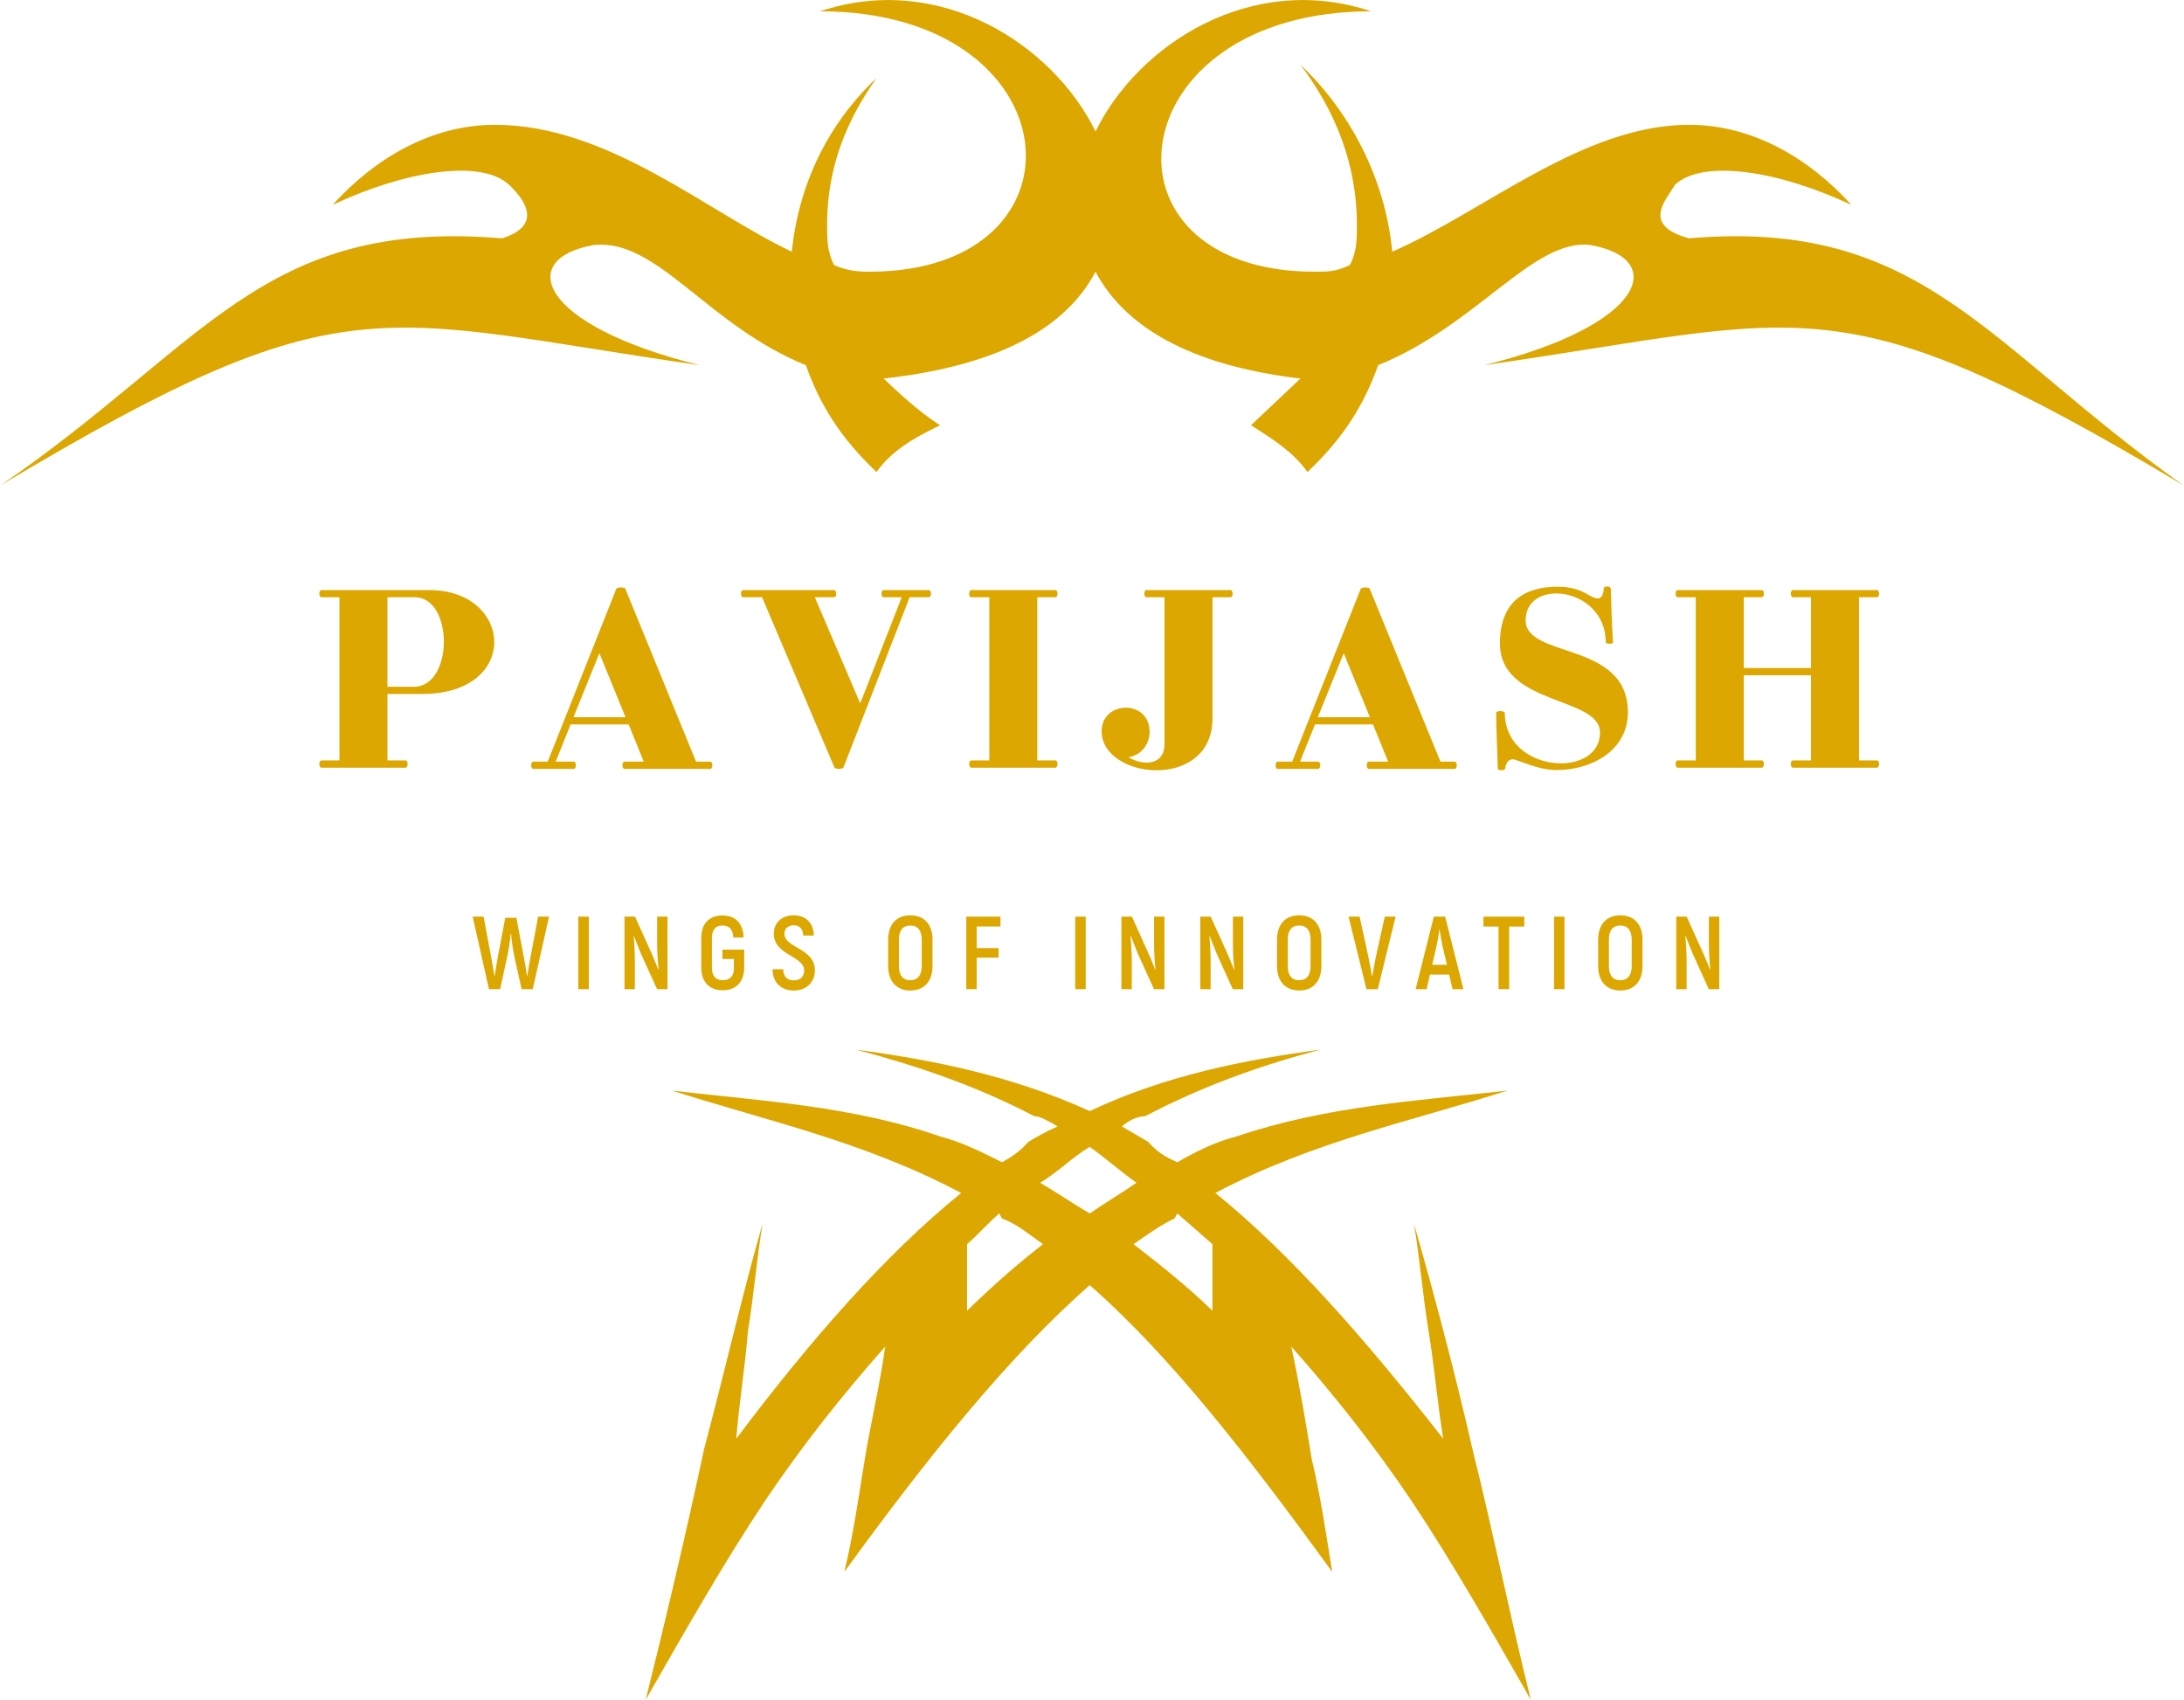 <svg xmlns="http://www.w3.org/2000/svg" xmlns:xlink="http://www.w3.org/1999/xlink" version="1.1" xml:space="preserve" viewBox="103.47 84.23 293.06 228.07">
<desc>Created with Fabric.js 3.6.3</desc>
<defs>
</defs>
<g transform="matrix(1 0 0 1 250.969 177.123)" style=""><path fill="#DBA700" opacity="1" d="M-91.83-12.75C-89.26-12.75-87.94-9.78-87.94-6.79C-87.94-3.76-89.29-0.74-91.96-0.74L-95.51-0.74L-95.51-12.75ZM-95.51 0.23L-90.87 0.23C-84.24 0.23-81.18-3.25-81.18-6.73C-81.18-10.20-84.24-13.71-89.87-13.71L-104.36-13.71C-104.55-13.71-104.65-13.49-104.65-13.23C-104.65-12.97-104.55-12.75-104.36-12.75L-101.95-12.75L-101.95 9.15L-104.36 9.15C-104.55 9.15-104.65 9.37-104.65 9.63C-104.65 9.89-104.55 10.12-104.36 10.12L-93.09 10.12C-92.90 10.12-92.80 9.89-92.80 9.63C-92.80 9.37-92.90 9.15-93.09 9.15L-95.51 9.15Z"/><path fill="#DBA700" opacity="1" d="M-63.60-13.91C-63.66-14.03-64.08-14.07-64.21-14.07C-64.27-14.07-64.75-14.00-64.79-13.91L-74.00 9.31L-75.93 9.31C-76.12 9.31-76.22 9.54-76.22 9.79C-76.22 10.05-76.12 10.28-75.93 10.28L-70.52 10.28C-70.32 10.28-70.23 10.05-70.23 9.79C-70.23 9.54-70.32 9.31-70.52 9.31L-72.93 9.31L-70.94 4.32L-63.14 4.32L-61.12 9.31L-63.69 9.31C-63.88 9.31-63.98 9.54-63.98 9.79C-63.98 10.05-63.88 10.28-63.69 10.28L-52.20 10.28C-52.00 10.28-51.91 10.05-51.91 9.79C-51.91 9.54-52.00 9.31-52.20 9.31L-54.10 9.31ZM-67.07-5.24L-63.56 3.35L-70.55 3.35Z"/><path fill="#DBA700" opacity="1" d="M-35.52 10.12C-35.45 10.24-35.03 10.28-34.90 10.28C-34.84 10.28-34.36 10.21-34.33 10.12L-25.44-12.75L-22.86-12.75C-22.67-12.75-22.57-12.97-22.57-13.23C-22.57-13.49-22.67-13.71-22.86-13.71L-28.92-13.71C-29.11-13.71-29.21-13.49-29.21-13.23C-29.21-12.97-29.11-12.75-28.92-12.75L-26.50-12.75L-32.07 1.49L-38.16-12.75L-35.58-12.75C-35.39-12.75-35.29-12.97-35.29-13.23C-35.29-13.49-35.39-13.71-35.58-13.71L-47.78-13.71C-47.98-13.71-48.07-13.49-48.07-13.23C-48.07-12.97-47.98-12.75-47.78-12.75L-45.24-12.75Z"/><path fill="#DBA700" opacity="1" d="M-8.31-12.75L-5.89-12.75C-5.70-12.75-5.60-12.97-5.60-13.23C-5.60-13.49-5.70-13.71-5.89-13.71L-17.16-13.71C-17.36-13.71-17.45-13.49-17.45-13.23C-17.45-12.97-17.36-12.75-17.16-12.75L-14.75-12.75L-14.75 9.15L-17.16 9.15C-17.36 9.15-17.45 9.37-17.45 9.63C-17.45 9.89-17.36 10.12-17.16 10.12L-5.89 10.12C-5.70 10.12-5.60 9.89-5.60 9.63C-5.60 9.37-5.70 9.15-5.89 9.15L-8.31 9.15Z"/><path fill="#DBA700" opacity="1" d="M15.20-12.75L17.61-12.75C17.81-12.75 17.90-12.97 17.90-13.23C17.90-13.49 17.81-13.71 17.61-13.71L6.34-13.71C6.15-13.71 6.05-13.49 6.05-13.23C6.05-12.97 6.15-12.75 6.34-12.75L8.76-12.75L8.76 6.96C8.76 8.73 7.66 9.44 6.38 9.44C5.57 9.44 4.70 9.18 3.93 8.73C5.80 8.38 6.76 6.83 6.76 5.32C6.76 3.13 5.18 2.07 3.57 2.07C1.96 2.07 0.32 3.16 0.32 5.22C0.32 8.44 3.99 10.47 7.70 10.47C11.43 10.47 15.20 8.41 15.20 3.51Z"/><path fill="#DBA700" opacity="1" d="M36.29-13.91C36.22-14.03 35.81-14.07 35.68-14.07C35.61-14.07 35.13-14.00 35.10-13.91L25.89 9.31L23.96 9.31C23.76 9.31 23.67 9.54 23.67 9.79C23.67 10.05 23.76 10.28 23.96 10.28L29.37 10.28C29.56 10.28 29.66 10.05 29.66 9.79C29.66 9.54 29.56 9.31 29.37 9.31L26.95 9.31L28.95 4.32L36.74 4.32L38.77 9.31L36.19 9.31C36.00 9.31 35.90 9.54 35.90 9.79C35.90 10.05 36.00 10.28 36.19 10.28L47.69 10.28C47.88 10.28 47.98 10.05 47.98 9.79C47.98 9.54 47.88 9.31 47.69 9.31L45.79 9.31ZM32.81-5.24L36.32 3.35L29.33 3.35Z"/><path fill="#DBA700" opacity="1" d="M68.65-13.81C68.65-14.07 68.46-14.20 68.20-14.20C68.04-14.20 67.72-14.13 67.72-14.00C67.68-13.52 67.56-12.59 66.91-12.59C65.78-12.59 65.01-14.16 61.50-14.16C57.03-14.16 53.77-12.13 53.77-6.56C53.77 1.81 67.20 0.52 67.20 5.41C67.20 8.15 64.72 9.54 61.95 9.54C58.44 9.54 54.45 7.31 54.42 2.77C54.42 2.61 54.03 2.52 53.81 2.52C53.61 2.52 53.26 2.61 53.26 2.74C53.26 4.80 53.48 9.47 53.48 10.08C53.48 10.34 53.55 10.47 54.03 10.47C54.32 10.47 54.51 10.31 54.51 10.08C54.51 9.73 54.84 8.99 55.48 8.99C56.09 8.99 58.73 10.44 61.41 10.44C65.95 10.44 70.94 7.89 70.94 2.68C70.94-6.92 57.22-4.47 57.22-9.66C57.22-12.07 59.12-13.26 61.34-13.26C64.37-13.26 67.97-11.01 67.97-6.66C67.97-6.56 68.39-6.50 68.52-6.50C68.62-6.50 68.94-6.56 68.94-6.66C68.81-8.72 68.65-13.20 68.65-13.81Z"/><path fill="#DBA700" opacity="1" d="M104.36-12.75C104.55-12.75 104.65-12.97 104.65-13.23C104.65-13.49 104.55-13.71 104.36-13.71L93.09-13.71C92.90-13.71 92.80-13.49 92.80-13.23C92.80-12.97 92.90-12.75 93.09-12.75L95.51-12.75L95.51-3.25L86.49-3.25L86.49-12.75L88.90-12.75C89.10-12.75 89.19-12.97 89.19-13.23C89.19-13.49 89.10-13.71 88.90-13.71L77.63-13.71C77.44-13.71 77.34-13.49 77.34-13.23C77.34-12.97 77.44-12.75 77.63-12.75L80.05-12.75L80.05 9.15L77.63 9.15C77.44 9.15 77.34 9.37 77.34 9.63C77.34 9.89 77.44 10.12 77.63 10.12L88.90 10.12C89.10 10.12 89.19 9.89 89.19 9.63C89.19 9.37 89.10 9.15 88.90 9.15L86.49 9.15L86.49-2.28L95.51-2.28L95.51 9.15L93.09 9.15C92.90 9.15 92.80 9.37 92.80 9.63C92.80 9.89 92.90 10.12 93.09 10.12L104.36 10.12C104.55 10.12 104.65 9.89 104.65 9.63C104.65 9.37 104.55 9.15 104.36 9.15L101.95 9.15L101.95-12.75Z"/></g><g transform="matrix(0.948 0 0 0.896 250 116.8)">
<g style="">
		<g transform="matrix(1 0 0 1 0 0)" clip-path="url(#CLIPPATH_17922)">
<clipPath id="CLIPPATH_17922">
	<rect transform="matrix(1 0 0 1 0 0)" x="-154.5" y="-36.341" rx="0" ry="0" width="309" height="72.682"/>
</clipPath>
<path style="stroke: none; stroke-width: 0; stroke-dasharray: none; stroke-linecap: butt; stroke-dashoffset: 0; stroke-linejoin: miter; stroke-miterlimit: 4; fill: rgb(219,167,0); fill-rule: evenodd; opacity: 1;" transform=" translate(-166.5, -166.659)" d="M 321 203 c -28 -21 -37 -40 -70 -37 c -7 -2 -3 -6 -2 -8 c 4 -4 15 -2 25 3 c -6 -7 -14 -12 -23 -12 c -15 0 -29 13 -42 19 c -1 -11 -6 -21 -13 -28 c 5 7 8 15 8 24 c 0 2 0 4 -1 6 c -2 1 -3 1 -5 1 c -32 0 -28 -39 8 -39 c -17 -6 -33 5 -39 18 c -6 -13 -22 -24 -39 -18 c 36 0 39 39 7 39 c -1 0 -3 0 -5 -1 c -1 -2 -1 -4 -1 -6 c 0 -9 3 -16 7 -22 c -7 7 -11 16 -12 26 c -12 -6 -26 -19 -42 -19 c -9 0 -17 5 -23 12 c 10 -5 21 -7 25 -3 c 2 2 5 6 -1 8 c -34 -3 -42 16 -71 37 c 49 -31 53 -25 99 -18 c -23 -6 -26 -16 -15 -18 c 9 -1 16 12 30 18 c 2 6 5 11 10 16 c 2 -3 5 -5 9 -7 c -3 -2 -6 -5 -8 -7 l 0 0 c 17 -2 26 -8 30 -16 c 4 8 13 14 29 16 c -2 2 -5 5 -7 7 c 3 2 6 4 8 7 c 5 -5 8 -10 10 -16 c 14 -6 22 -19 30 -18 c 11 2 8 12 -15 18 c 46 -7 50 -13 99 18 z" stroke-linecap="round"/>
</g>
</g>
</g>
<g transform="matrix(0.392 -9.591e-17 1.6818e-16 0.687 249.5 268.702)">
<path style="stroke: none; stroke-width: 0; stroke-dasharray: none; stroke-linecap: butt; stroke-dashoffset: 0; stroke-linejoin: miter; stroke-miterlimit: 4; fill: rgb(219,167,0); fill-rule: evenodd; opacity: 1;" transform=" translate(-166.5, -166.5)" d="M 55 137 c -2 7 -3 14 -5 21 c -1 7 -3 14 -4 21 c 25 -19 51 -36 77 -48 c -33 -10 -66 -14 -99 -20 c 30 2 62 3 92 9 c 7 1 14 3 21 5 c 3 -1 6 -2 9 -4 c 3 -1 6 -2 10 -3 c -3 -1 -6 -2 -8 -2 c -20 -6 -41 -10 -61 -13 c 26 2 53 5 80 12 c 26 -7 53 -10 79 -12 c -20 3 -40 7 -60 13 c -3 0 -6 1 -8 2 c 3 1 6 2 9 3 c 3 2 6 3 10 4 c 6 -2 13 -4 20 -5 c 31 -6 62 -7 93 -9 c -33 6 -67 10 -100 20 c 26 12 52 29 78 48 c -2 -7 -3 -14 -5 -21 c -2 -7 -3 -14 -5 -21 c 7 14 14 29 20 44 c 7 16 13 33 20 49 c -14 -14 -27 -27 -41 -39 c -13 -11 -27 -21 -41 -30 c 3 8 5 15 7 22 c 3 7 5 15 7 22 c -28 -22 -55 -42 -83 -56 c -28 14 -56 34 -84 56 c 3 -7 5 -15 7 -22 c 2 -7 5 -14 7 -22 c -14 9 -28 19 -41 30 c -14 12 -27 25 -41 39 c 7 -16 14 -33 20 -49 c 7 -15 13 -30 20 -44 z m 112 -15 c -6 2 -11 5 -17 7 c 6 2 11 4 17 6 c 5 -2 11 -4 16 -6 c -5 -2 -11 -5 -16 -7 z m -31 13 c -4 2 -7 4 -11 6 c 0 4 0 9 0 13 c 9 -5 17 -9 26 -13 c -5 -2 -9 -4 -14 -5 l -1 -1 z m 61 0 l -1 1 c -4 1 -9 3 -14 5 c 9 4 18 8 27 13 c 0 -4 0 -9 0 -13 c -4 -2 -8 -4 -12 -6 z" stroke-linecap="round"/>
</g>
<g transform="matrix(1 0 0 1 250.969 212.593)" style=""><path fill="#DBA700" opacity="1" d="M-75.29-5.36L-76.29-0.04C-76.42 0.67-76.65 1.93-76.73 2.55L-76.79 2.55C-76.87 1.93-77.08 0.74-77.24-0.11L-78.21-5.21L-79.70-5.21L-80.67-0.11C-80.82 0.74-81.03 1.93-81.11 2.55L-81.17 2.55C-81.25 1.93-81.49 0.67-81.61-0.04L-82.61-5.36L-84.07-5.36L-81.89 4.37L-80.39 4.37L-79.45 0.07C-79.24-0.85-79.04-2.26-78.97-3.06L-78.92-3.06C-78.86-2.26-78.67-0.85-78.46 0.07L-77.51 4.37L-76.01 4.37L-73.83-5.36Z"/><path fill="#DBA700" opacity="1" d="M-69.90-5.36L-69.90 4.37L-68.49 4.37L-68.49-5.36Z"/><path fill="#DBA700" opacity="1" d="M-59.32-5.36L-59.32-1.57C-59.32-0.71-59.23 0.75-59.12 1.71L-59.17 1.74C-59.40 1.16-59.76 0.25-60.05-0.40L-62.29-5.36L-63.70-5.36L-63.70 4.37L-62.31 4.37L-62.31 0.61C-62.31-0.30-62.38-1.76-62.47-2.74L-62.43-2.76C-62.20-2.14-61.79-1.12-61.50-0.40L-59.33 4.37L-57.93 4.37L-57.93-5.36Z"/><path fill="#DBA700" opacity="1" d="M-50.52 4.52C-48.77 4.52-47.67 3.45-47.64 1.54L-47.64-0.93L-50.56-0.93L-50.56 0.32L-49.02 0.32L-49.02 1.54C-49.02 2.66-49.57 3.17-50.51 3.17C-51.41 3.17-51.97 2.66-51.97 1.48L-51.97-2.47C-51.97-3.65-51.44-4.17-50.55-4.17C-49.66-4.17-49.16-3.68-49.10-2.56L-47.71-2.56C-47.78-4.47-48.82-5.52-50.55-5.52C-52.31-5.52-53.40-4.46-53.40-2.49L-53.40 1.48C-53.40 3.45-52.27 4.52-50.52 4.52Z"/><path fill="#DBA700" opacity="1" d="M-40.98 4.55C-39.16 4.55-38.15 3.31-38.15 1.86C-38.15-1.15-42.24-1.15-42.24-3.06C-42.24-3.75-41.78-4.20-40.98-4.20C-40.23-4.20-39.75-3.75-39.72-2.82L-38.29-2.82C-38.33-4.47-39.33-5.54-41.00-5.54C-42.64-5.54-43.67-4.49-43.67-3.08C-43.67-0.19-39.59-0.08-39.59 1.85C-39.59 2.63-40.05 3.19-40.98 3.19C-41.85 3.19-42.39 2.70-42.40 1.70L-43.83 1.70C-43.82 3.48-42.71 4.55-40.98 4.55Z"/><path fill="#DBA700" opacity="1" d=""/><path fill="#DBA700" opacity="1" d="M-25.35 4.55C-23.48 4.55-22.37 3.31-22.37 1.28L-22.37-2.28C-22.37-4.31-23.48-5.54-25.35-5.54C-27.21-5.54-28.32-4.31-28.32-2.28L-28.32 1.28C-28.32 3.31-27.21 4.55-25.35 4.55ZM-25.35 3.17C-26.36 3.17-26.88 2.50-26.88 1.28L-26.88-2.28C-26.88-3.50-26.36-4.17-25.35-4.17C-24.35-4.17-23.82-3.50-23.82-2.28L-23.82 1.28C-23.82 2.50-24.35 3.17-25.35 3.17Z"/><path fill="#DBA700" opacity="1" d="M-13.25-4.04L-13.25-5.36L-17.84-5.36L-17.84 4.37L-16.44 4.37L-16.44 0.14L-13.50 0.14L-13.50-1.14L-16.44-1.14L-16.44-4.04Z"/><path fill="#DBA700" opacity="1" d=""/><path fill="#DBA700" opacity="1" d="M-3.22-5.36L-3.22 4.37L-1.81 4.37L-1.81-5.36Z"/><path fill="#DBA700" opacity="1" d="M7.36-5.36L7.36-1.57C7.36-0.71 7.44 0.75 7.55 1.71L7.51 1.74C7.28 1.16 6.92 0.25 6.62-0.40L4.39-5.36L2.98-5.36L2.98 4.37L4.37 4.37L4.37 0.61C4.37-0.30 4.30-1.76 4.20-2.74L4.25-2.76C4.48-2.14 4.89-1.12 5.18-0.40L7.35 4.37L8.75 4.37L8.75-5.36Z"/><path fill="#DBA700" opacity="1" d="M17.94-5.36L17.94-1.57C17.94-0.71 18.02 0.75 18.13 1.71L18.09 1.74C17.85 1.16 17.49 0.25 17.20-0.40L14.96-5.36L13.56-5.36L13.56 4.37L14.95 4.37L14.95 0.61C14.95-0.30 14.88-1.76 14.78-2.74L14.82-2.76C15.06-2.14 15.46-1.12 15.76-0.40L17.92 4.37L19.33 4.37L19.33-5.36Z"/><path fill="#DBA700" opacity="1" d="M26.83 4.55C28.70 4.55 29.81 3.31 29.81 1.28L29.81-2.28C29.81-4.31 28.70-5.54 26.83-5.54C24.97-5.54 23.86-4.31 23.86-2.28L23.86 1.28C23.86 3.31 24.97 4.55 26.83 4.55ZM26.83 3.17C25.82 3.17 25.30 2.50 25.30 1.28L25.30-2.28C25.30-3.50 25.82-4.17 26.83-4.17C27.83-4.17 28.36-3.50 28.36-2.28L28.36 1.28C28.36 2.50 27.83 3.17 26.83 3.17Z"/><path fill="#DBA700" opacity="1" d="M35.86 4.37L37.38 4.37L39.77-5.36L38.32-5.36L37.13 0.00C36.95 0.86 36.79 1.81 36.65 2.59L36.59 2.59C36.45 1.81 36.30 0.86 36.11 0.00L34.94-5.36L33.46-5.36Z"/><path fill="#DBA700" opacity="1" d="M47.41 4.37L48.87 4.37L46.42-5.36L44.90-5.36L42.46 4.37L43.93 4.37L44.38 2.41L46.95 2.41ZM44.68 1.10L45.28-1.51C45.43-2.15 45.57-3.08 45.64-3.60L45.68-3.60C45.75-3.08 45.90-2.15 46.04-1.51L46.66 1.10Z"/><path fill="#DBA700" opacity="1" d="M57.04-5.36L51.56-5.36L51.56-4.03L53.58-4.03L53.58 4.37L55.01 4.37L55.01-4.03L57.04-4.03Z"/><path fill="#DBA700" opacity="1" d="M61.03-5.36L61.03 4.37L62.43 4.37L62.43-5.36Z"/><path fill="#DBA700" opacity="1" d="M69.92 4.55C71.79 4.55 72.90 3.31 72.90 1.28L72.90-2.28C72.90-4.31 71.79-5.54 69.92-5.54C68.06-5.54 66.95-4.31 66.95-2.28L66.95 1.28C66.95 3.31 68.06 4.55 69.92 4.55ZM69.92 3.17C68.91 3.17 68.39 2.50 68.39 1.28L68.39-2.28C68.39-3.50 68.91-4.17 69.92-4.17C70.92-4.17 71.45-3.50 71.45-2.28L71.45 1.28C71.45 2.50 70.92 3.17 69.92 3.17Z"/><path fill="#DBA700" opacity="1" d="M81.81-5.36L81.81-1.57C81.81-0.71 81.89 0.75 82.00 1.71L81.96 1.74C81.73 1.16 81.36 0.25 81.07-0.40L78.83-5.36L77.43-5.36L77.43 4.37L78.82 4.37L78.82 0.61C78.82-0.30 78.75-1.76 78.65-2.74L78.69-2.76C78.93-2.14 79.33-1.12 79.63-0.40L81.79 4.37L83.20 4.37L83.20-5.36Z"/></g></svg>
